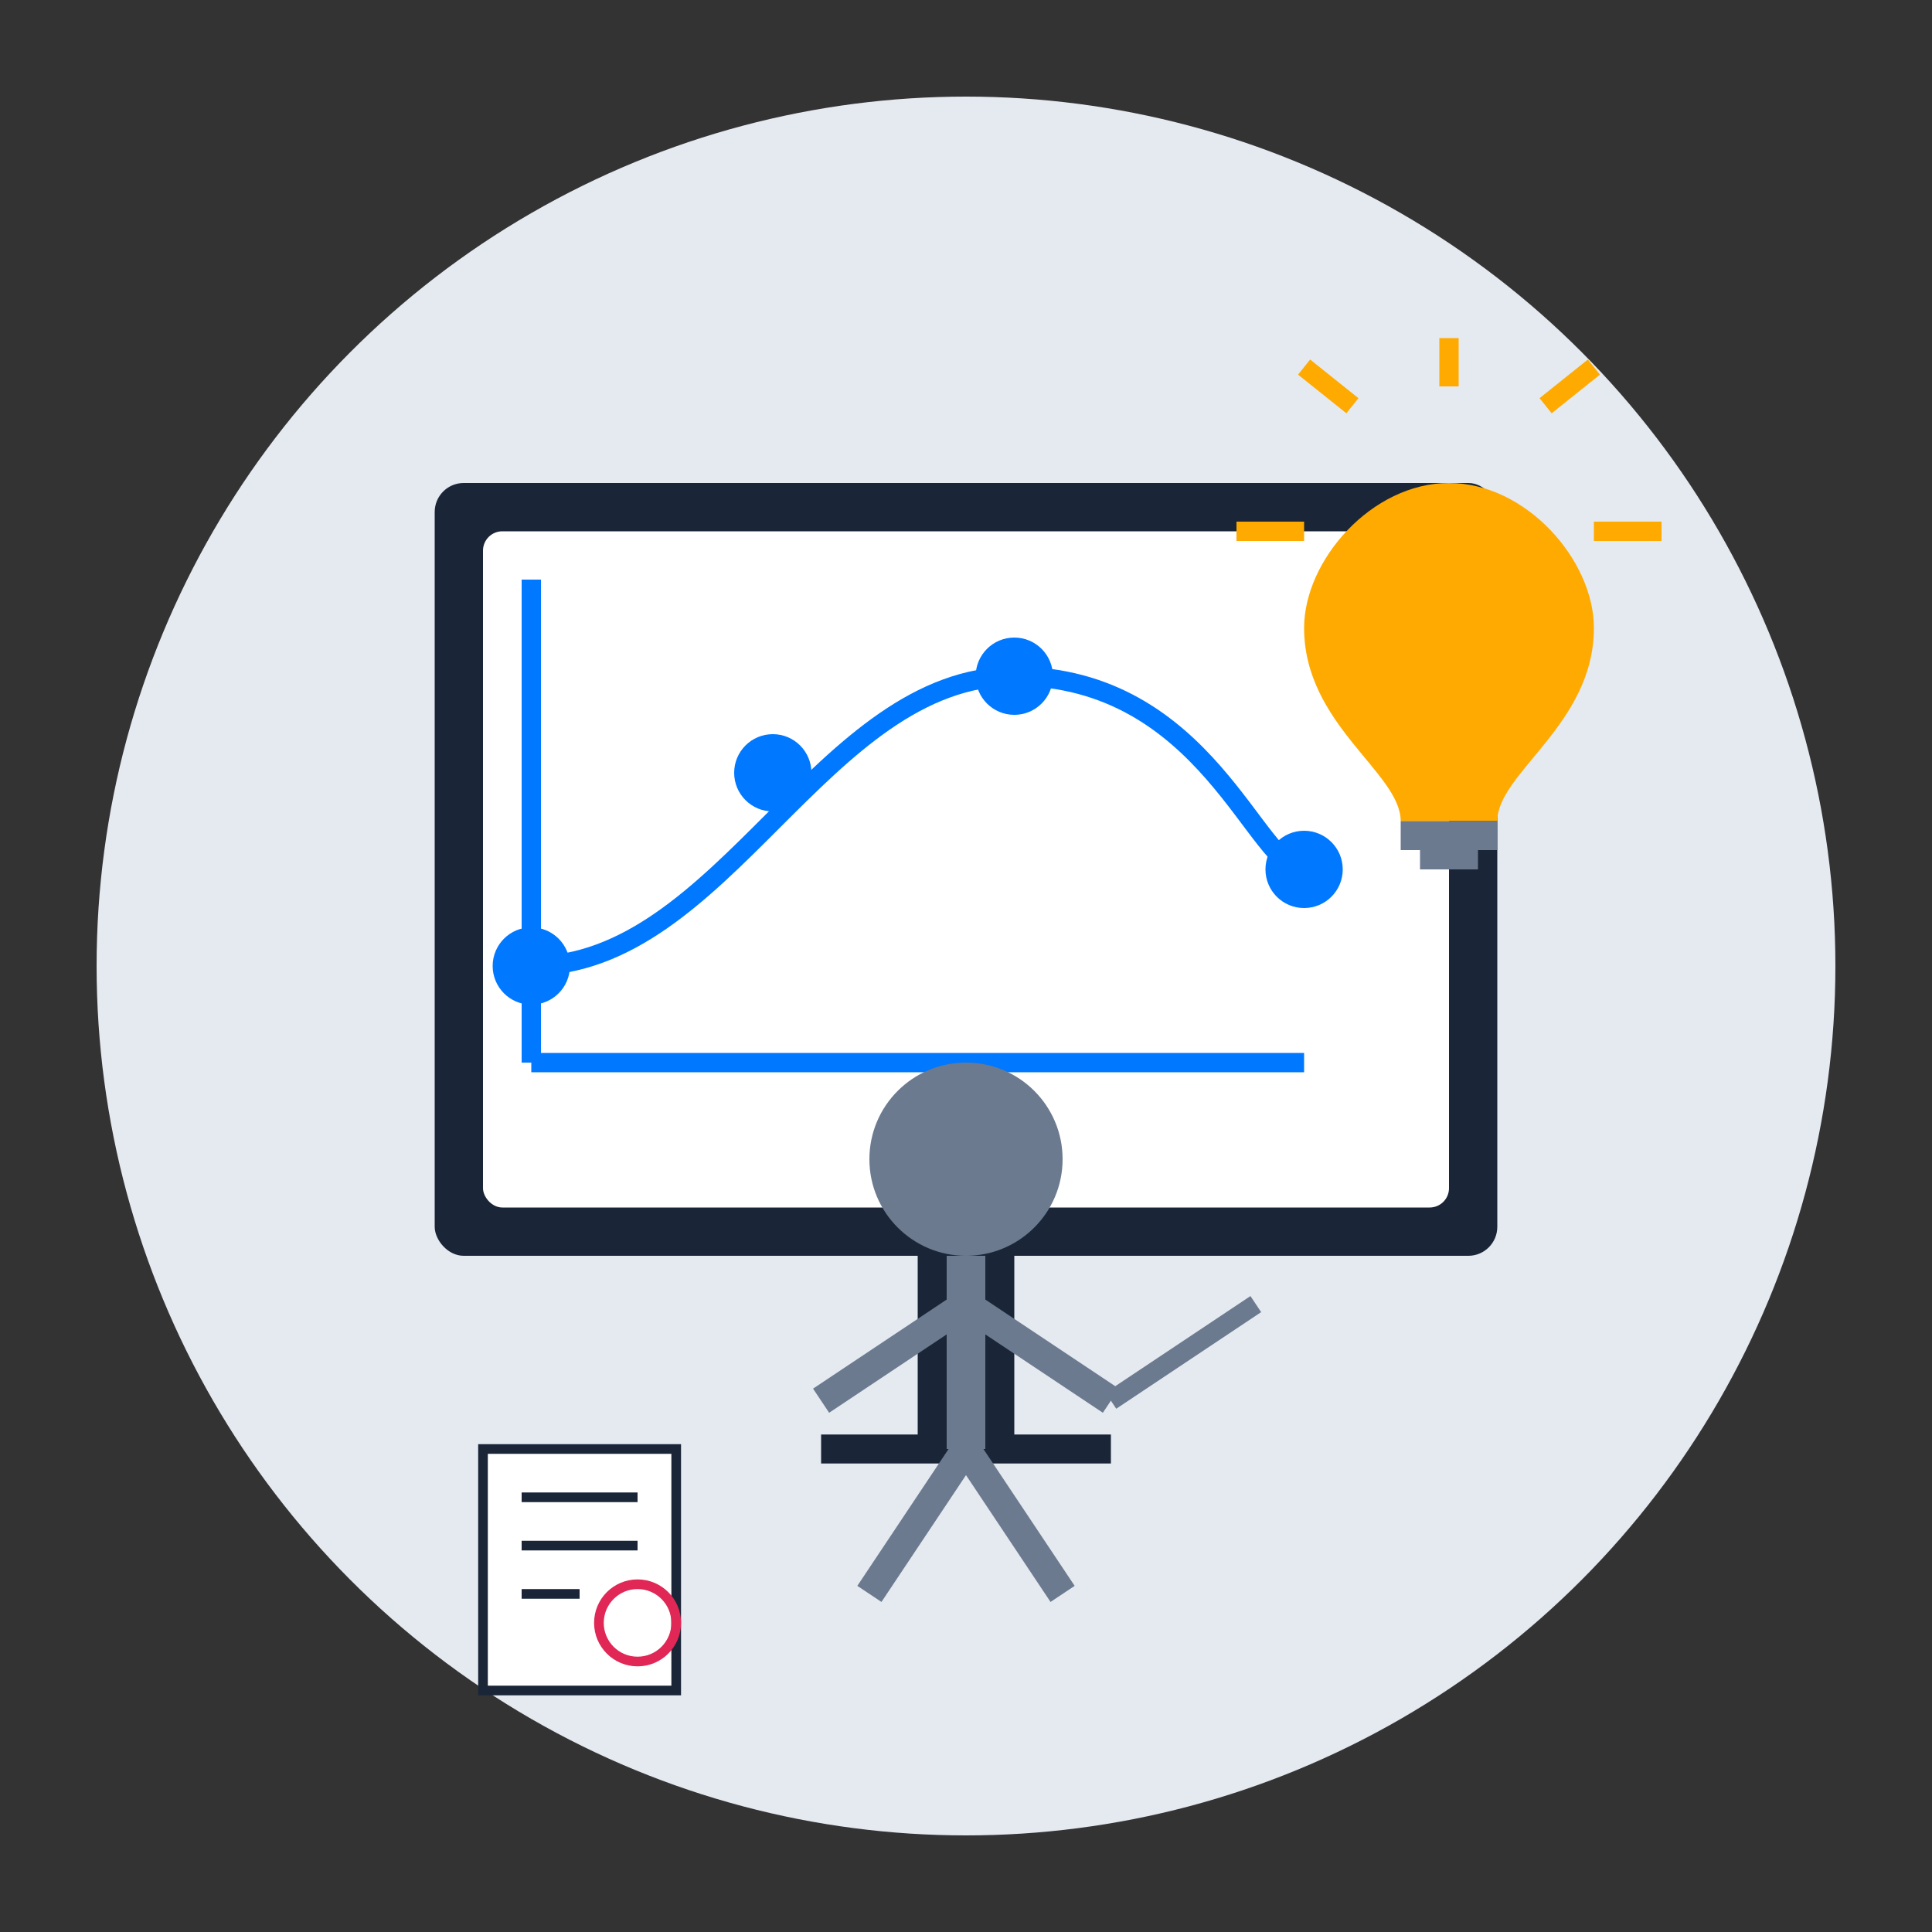 <?xml version="1.0" encoding="UTF-8"?>
<svg width="200" height="200" viewBox="0 0 200 200" xmlns="http://www.w3.org/2000/svg">
  <rect x="0" y="0" width="200" height="200" fill="#333333" stroke="none"/>
  <!-- Consulting & Training Icon -->
  <circle cx="100" cy="100" r="90" fill="#E5E9F0" />
  
  <!-- Presentation Board/Screen -->
  <g transform="translate(45, 50)">
    <!-- Board/Screen -->
    <rect x="0" y="0" width="110" height="80" rx="3" fill="#1A2638" />
    <rect x="5" y="5" width="100" height="70" rx="2" fill="white" />
    
    <!-- Graph elements on screen -->
    <g transform="translate(10, 10)" stroke="#0078FF" stroke-width="2" fill="none">
      <!-- Axes -->
      <line x1="0" y1="50" x2="80" y2="50" />
      <line x1="0" y1="0" x2="0" y2="50" />
      
      <!-- Graph line -->
      <path d="M0 40 C20 40 30 10 50 10 C70 10 75 30 80 30" />
      
      <!-- Data points -->
      <circle cx="0" cy="40" r="3" fill="#0078FF" />
      <circle cx="25" cy="20" r="3" fill="#0078FF" />
      <circle cx="50" cy="10" r="3" fill="#0078FF" />
      <circle cx="80" cy="30" r="3" fill="#0078FF" />
    </g>
    
    <!-- Stand -->
    <rect x="50" y="80" width="10" height="20" fill="#1A2638" />
    <path d="M40 100 H70" stroke="#1A2638" stroke-width="3" />
  </g>
  
  <!-- Teacher/Consultant -->
  <g transform="translate(100, 120)">
    <!-- Head -->
    <circle cx="0" cy="0" r="10" fill="#6B7A8F" />
    
    <!-- Body -->
    <path d="M0 10 V30" stroke="#6B7A8F" stroke-width="4" />
    
    <!-- Arms -->
    <path d="M0 15 L-15 25" stroke="#6B7A8F" stroke-width="3" />
    <path d="M0 15 L15 25" stroke="#6B7A8F" stroke-width="3" />
    
    <!-- Legs -->
    <path d="M0 30 L-10 45" stroke="#6B7A8F" stroke-width="3" />
    <path d="M0 30 L10 45" stroke="#6B7A8F" stroke-width="3" />
    
    <!-- Pointer -->
    <path d="M15 25 L30 15" stroke="#6B7A8F" stroke-width="2" />
  </g>
  
  <!-- Lightbulb (idea) -->
  <g transform="translate(150, 50)">
    <path d="M0 0 C-8 0 -15 8 -15 15 C-15 25 -5 30 -5 35 H5 C5 30 15 25 15 15 C15 8 8 0 0 0 Z" fill="#FFAA00" />
    <rect x="-5" y="35" width="10" height="3" fill="#6B7A8F" />
    <rect x="-3" y="38" width="6" height="2" fill="#6B7A8F" />
    
    <!-- Light rays -->
    <g stroke="#FFAA00" stroke-width="2">
      <line x1="0" y1="-10" x2="0" y2="-15" />
      <line x1="10" y1="-8" x2="15" y2="-12" />
      <line x1="15" y1="5" x2="22" y2="5" />
      <line x1="-15" y1="5" x2="-22" y2="5" />
      <line x1="-10" y1="-8" x2="-15" y2="-12" />
    </g>
  </g>
  
  <!-- Certificate -->
  <g transform="translate(50, 150)">
    <rect x="0" y="0" width="20" height="25" fill="white" stroke="#1A2638" stroke-width="1" />
    <line x1="4" y1="5" x2="16" y2="5" stroke="#1A2638" />
    <line x1="4" y1="10" x2="16" y2="10" stroke="#1A2638" />
    <line x1="4" y1="15" x2="10" y2="15" stroke="#1A2638" />
    <circle cx="16" cy="18" r="4" stroke="#E02755" stroke-width="1" fill="none" />
  </g>
</svg>
